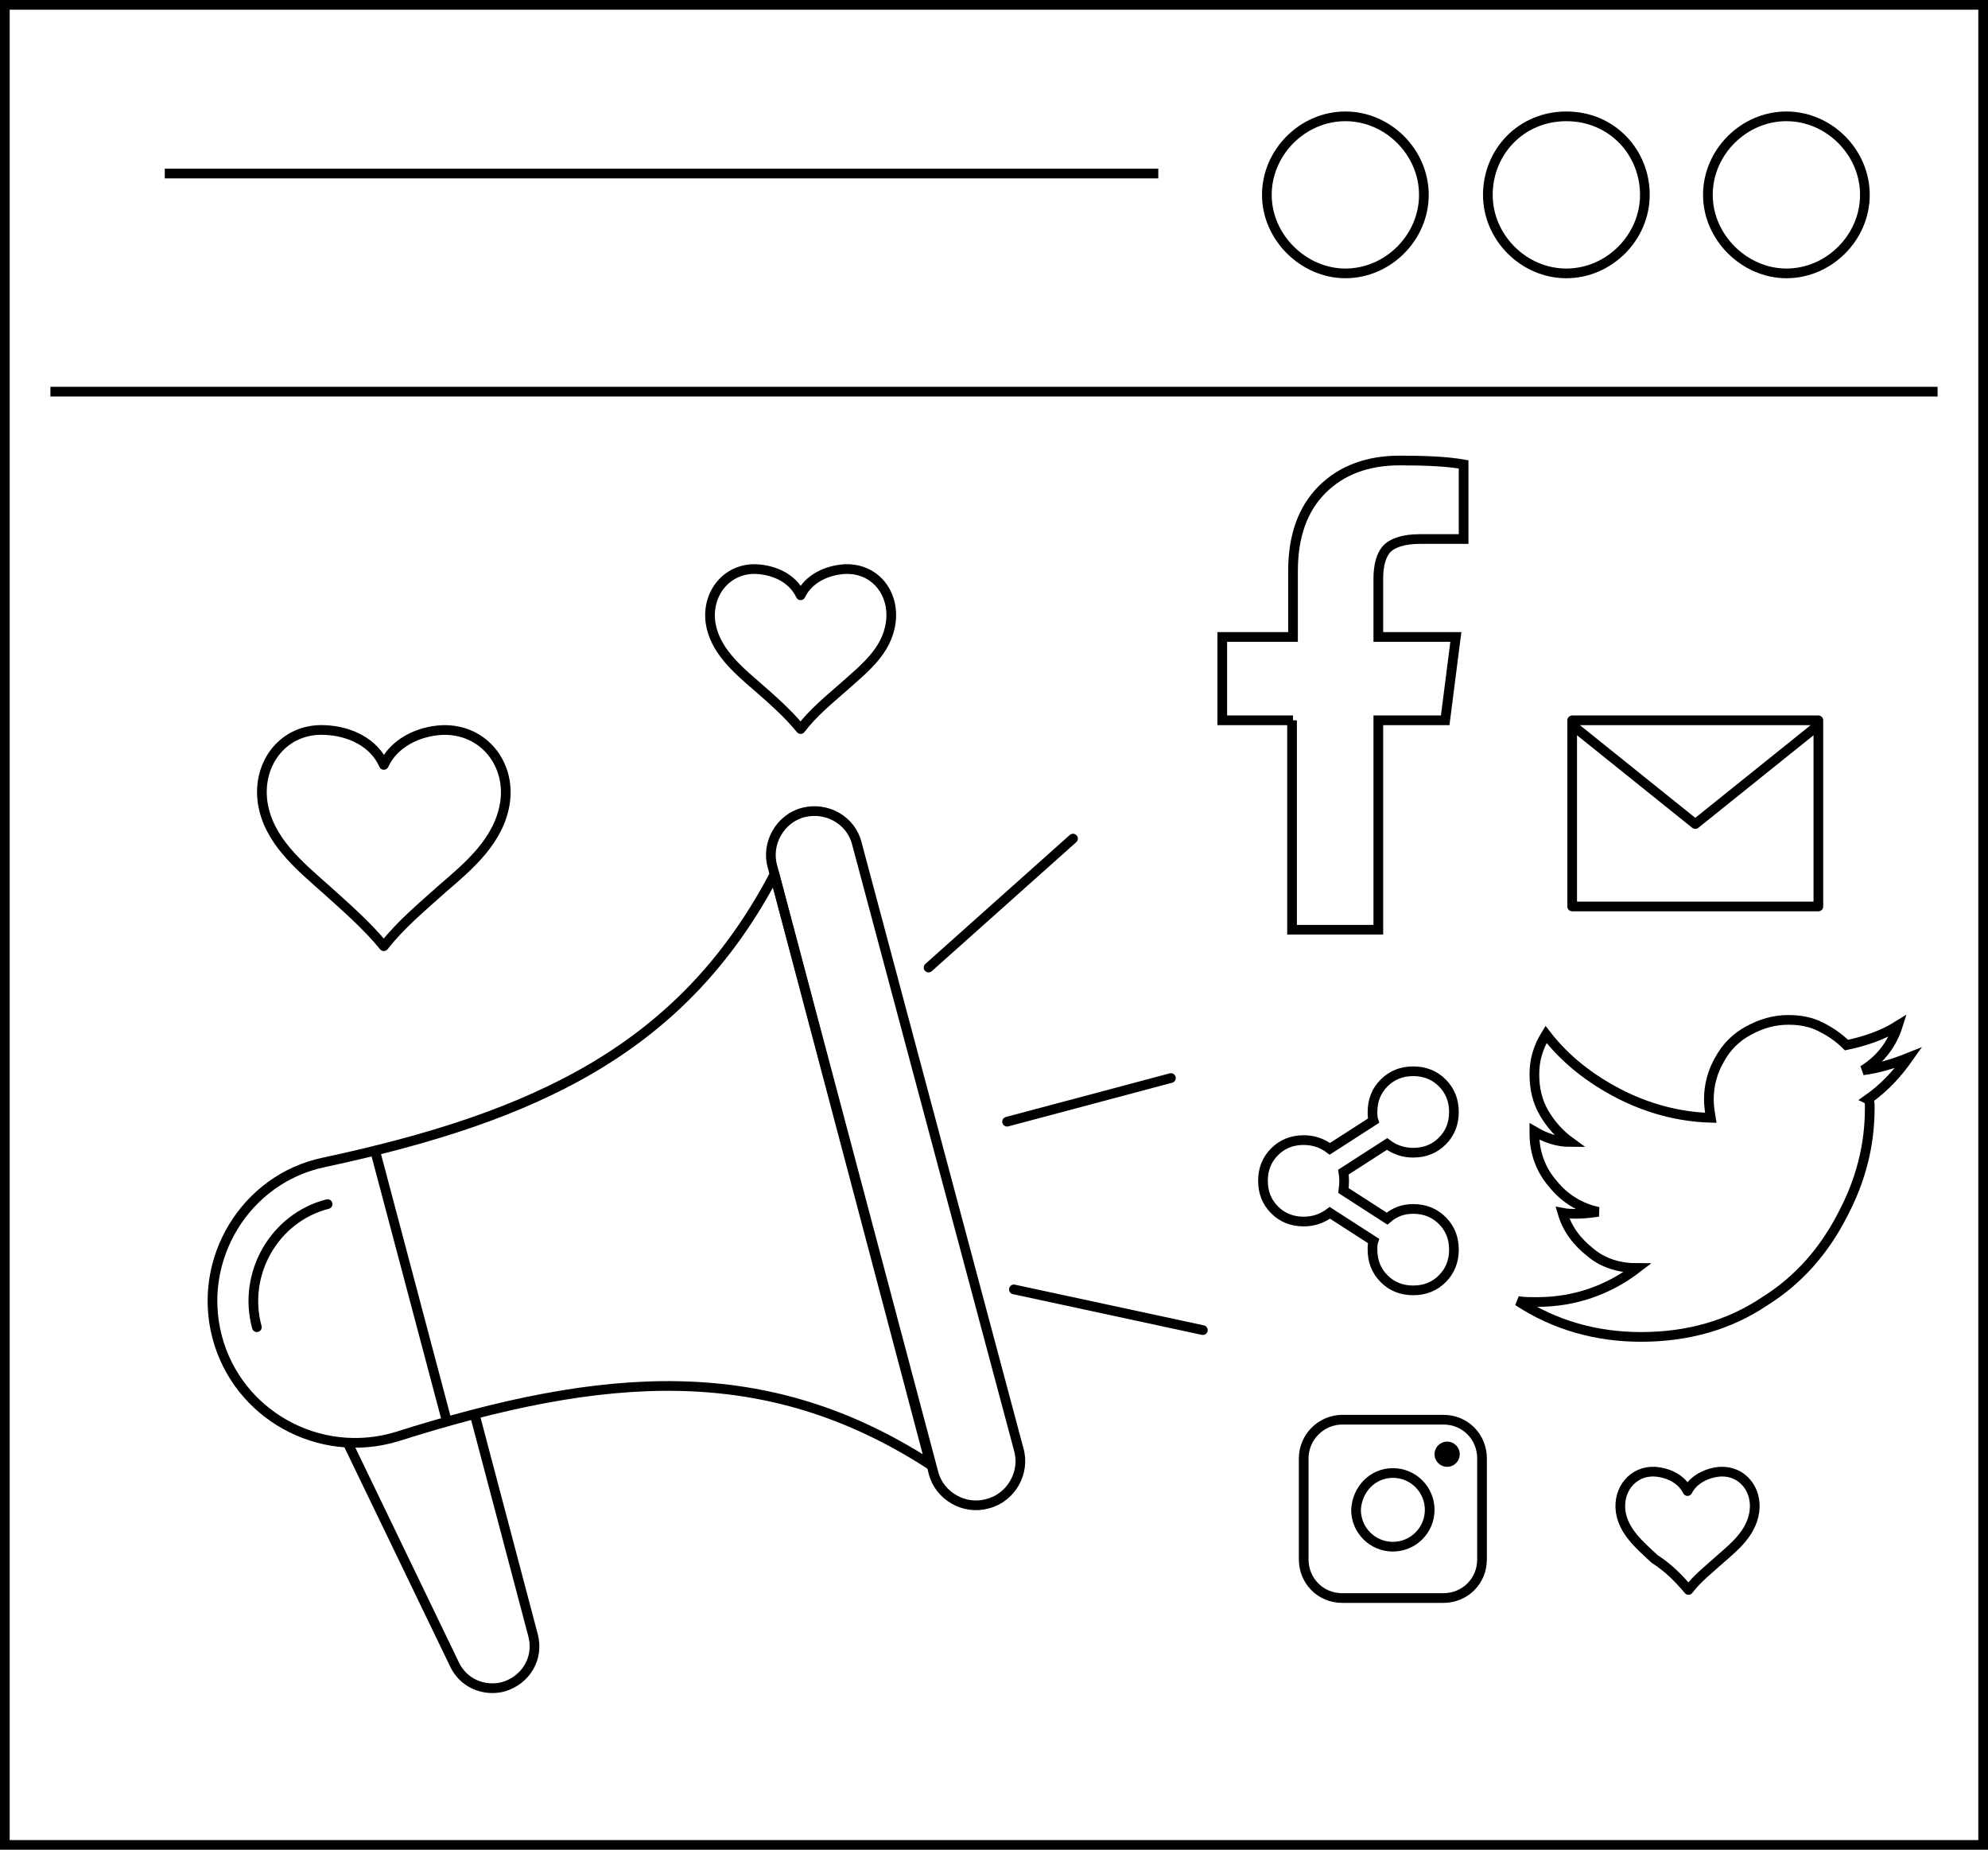 <?xml version="1.0" encoding="utf-8"?>
<!-- Generator: Adobe Illustrator 22.0.1, SVG Export Plug-In . SVG Version: 6.00 Build 0)  -->
<svg version="1.1" xmlns="http://www.w3.org/2000/svg" xmlns:xlink="http://www.w3.org/1999/xlink" x="0px" y="0px"
	 viewBox="0 0 205.1 190.8" style="enable-background:new 0 0 205.1 190.8;" xml:space="preserve">
<style type="text/css">
	.st0{fill:none;stroke:#000000;stroke-miterlimit:10;}
	.st1{fill:none;stroke:#000000;stroke-linecap:round;stroke-linejoin:round;stroke-miterlimit:10;}
	.st2{fill:none;stroke:#000000;stroke-linecap:round;stroke-linejoin:round;}
	.st3{fill:none;stroke:#000000;}
</style>
<g id="Слой_1">
	<g>
		<path class="st0" d="M0.5,0.5v189.8h204.1V0.5H0.5z M5.2,40.4h194.7"/>
		<path class="st0" d="M138.8,28.2c4.4,0,8.1-3.7,8.1-8.1s-3.7-8.1-8.1-8.1s-8.1,3.7-8.1,8.1S134.5,28.2,138.8,28.2z"/>
		<path class="st0" d="M161.6,28.2c4.4,0,8.1-3.7,8.1-8.1s-3.4-8.1-8.1-8.1s-8.1,3.7-8.1,8.1S157.2,28.2,161.6,28.2z"/>
		<path class="st0" d="M184.3,28.2c4.4,0,8.1-3.7,8.1-8.1s-3.7-8.1-8.1-8.1s-8.1,3.7-8.1,8.1S180,28.2,184.3,28.2z"/>
		<line class="st0" x1="17" y1="17.9" x2="119.5" y2="17.9"/>
	</g>
</g>
<g id="Слой_2">
	<g>
		<g>
			<path class="st1" d="M33.4,119.9c-8.1,1.7-13.1,10-11,18c2.1,8,10.5,12.7,18.5,10.3c21.5-6.8,38.1-8.1,55.1,2.9L79.9,90.2
				C70.5,108.1,55.4,115.2,33.4,119.9z"/>
			<path class="st1" d="M82.9,83.8c-2.4,0.6-3.9,3.2-3.2,5.6l16.6,62.5c0.6,2.4,3.2,3.9,5.6,3.2c2.4-0.6,3.9-3.2,3.2-5.6L88.4,87
				C87.8,84.6,85.3,83.2,82.9,83.8z"/>
			<path class="st1" d="M49,146l6,22.7c0.6,2.3-0.7,4.6-3.1,5.3c-2,0.5-4.1-0.4-5-2.3l-11-22.8"/>
			<g>
				<line class="st1" x1="95.8" y1="99.8" x2="110.7" y2="86.5"/>
			</g>
			<g>
				<line class="st1" x1="124.1" y1="137.2" x2="104.6" y2="133"/>
			</g>
			<g>
				<line class="st1" x1="120.8" y1="111.2" x2="103.9" y2="115.7"/>
			</g>
			<line class="st1" x1="38.7" y1="118.7" x2="46.1" y2="146.6"/>
			<path class="st1" d="M26.5,136.9c-1.5-5.5,1.8-11.3,7.3-12.7"/>
		</g>
		<g>
			<path class="st1" d="M39.6,97.6L39.6,97.6c1.7-2.2,4-4.1,6-5.9c2.8-2.4,5.9-5,6.5-8.9c0.6-4-2.2-7.6-6.4-7.5
				c-2.6,0.1-5.1,1.4-6.1,3.6c-1-2.3-3.5-3.5-6.1-3.6c-4.2-0.2-7,3.4-6.4,7.5c0.6,3.9,3.8,6.5,6.5,8.9
				C35.6,93.5,37.9,95.5,39.6,97.6L39.6,97.6z"/>
		</g>
		<g>
			<path class="st1" d="M82.6,75.2L82.6,75.2c1.3-1.7,2.9-3,4.5-4.4c2-1.8,4.4-3.6,4.8-6.6s-1.6-5.6-4.7-5.5c-1.9,0.1-3.8,1-4.6,2.7
				c-0.8-1.7-2.6-2.6-4.6-2.7c-3-0.1-5.1,2.5-4.7,5.5c0.4,2.8,2.7,4.8,4.8,6.6C79.7,72.2,81.3,73.6,82.6,75.2L82.6,75.2z"/>
		</g>
	</g>
	<title>mail</title>
	<path class="st2" d="M162.2,74.3h25.4v0.5l-12.7,10.2l-12.7-10.2V74.3z M187.6,74.6v18.9h-25.4V74.6"/>
	<g>
		<path class="st3" d="M133.4,74.3h-7.3v-8.6h7.3v-6.8c0-3.6,1-6.4,3-8.4s4.7-3,8-3c2.7,0,4.9,0.1,6.6,0.4v7.7h-4.5
			c-1.7,0-2.9,0.4-3.5,1.1c-0.5,0.6-0.8,1.6-0.8,3v6h8l-1.1,8.6h-6.9v21.6h-8.9V74.3z"/>
	</g>
	<g>
		<path class="st1" d="M174.2,164L174.2,164c0.9-1.2,2.2-2.2,3.3-3.2c1.5-1.3,3.2-2.7,3.5-4.9s-1.2-4.2-3.5-4.1
			c-1.4,0.1-2.8,0.8-3.4,2c-0.6-1.2-1.9-1.9-3.4-2c-2.2-0.1-3.8,1.8-3.5,4.1c0.3,2.1,2,3.5,3.5,4.9
			C172.1,161.7,173.2,162.8,174.2,164L174.2,164z"/>
	</g>
	<g transform="translate(0,-952.362)">
		<path class="st0" d="M138.5,1098.8h10.4c2.3,0,4,1.8,4,4v10.4c0,2.3-1.8,4-4,4h-10.4c-2.3,0-4-1.8-4-4v-10.4
			C134.5,1100.6,136.3,1098.8,138.5,1098.8z M143.7,1104.3c2.1,0,3.8,1.7,3.8,3.8c0,2.1-1.7,3.8-3.8,3.8c-2.1,0-3.8-1.7-3.8-3.8
			C140,1106,141.6,1104.3,143.7,1104.3z"/>
	</g>
	<circle cx="149.3" cy="150" r="1.3"/>
	<g>
		<path class="st3" d="M192.9,114.3c0,3.8-0.9,7.4-2.8,11c-1.9,3.7-4.5,6.7-8,8.9c-3.7,2.5-8,3.7-12.8,3.7c-4.6,0-8.9-1.2-12.7-3.7
			c0.6,0.1,1.2,0.1,2,0.1c3.8,0,7.3-1.2,10.3-3.5c-1.8,0-3.5-0.5-4.8-1.6c-1.4-1.1-2.4-2.4-2.9-4.1c0.5,0.1,1,0.1,1.5,0.1
			c0.7,0,1.5-0.1,2.2-0.2c-1.9-0.4-3.5-1.4-4.7-2.9c-1.3-1.5-1.9-3.3-1.9-5.2v-0.2c1.2,0.7,2.4,1.1,3.7,1.1c-1.1-0.8-2-1.8-2.7-3
			c-0.7-1.2-1-2.5-1-4s0.4-2.8,1.2-4.1c2,2.6,4.6,4.6,7.5,6.1s6.1,2.4,9.5,2.5c-0.1-0.6-0.2-1.3-0.2-1.9c0-1.5,0.4-2.9,1.1-4.1
			c0.7-1.3,1.7-2.3,3-3c1.3-0.7,2.6-1.1,4.1-1.1c1.2,0,2.3,0.2,3.3,0.7c1,0.5,1.9,1.1,2.7,1.9c1.9-0.4,3.7-1,5.3-2
			c-0.6,1.9-1.8,3.5-3.6,4.6c1.6-0.2,3.2-0.7,4.7-1.3c-1.2,1.7-2.5,3.1-4.2,4.3C192.9,113.5,192.9,113.8,192.9,114.3z"/>
	</g>
	<g>
		<path class="st3" d="M145.8,124.7c1.2,0,2.2,0.4,3,1.2s1.2,1.8,1.2,3s-0.4,2.2-1.2,3s-1.8,1.2-3,1.2s-2.2-0.4-3-1.2
			s-1.2-1.8-1.2-3c0-0.3,0-0.6,0.1-0.9l-4.5-2.9c-0.8,0.6-1.7,0.9-2.7,0.9c-1.2,0-2.2-0.4-3-1.2s-1.2-1.8-1.2-3c0-1.2,0.4-2.2,1.2-3
			c0.8-0.8,1.8-1.2,3-1.2c1,0,1.9,0.3,2.7,0.9l4.5-2.9c-0.1-0.3-0.1-0.6-0.1-0.9c0-1.2,0.4-2.2,1.2-3s1.8-1.2,3-1.2s2.2,0.4,3,1.2
			s1.2,1.8,1.2,3c0,1.2-0.4,2.2-1.2,3c-0.8,0.8-1.8,1.2-3,1.2c-1,0-1.9-0.3-2.7-0.9l-4.5,2.9c0.1,0.6,0.1,1.2,0,1.9l4.5,2.9
			C143.9,125,144.8,124.7,145.8,124.7z"/>
	</g>
</g>
</svg>
